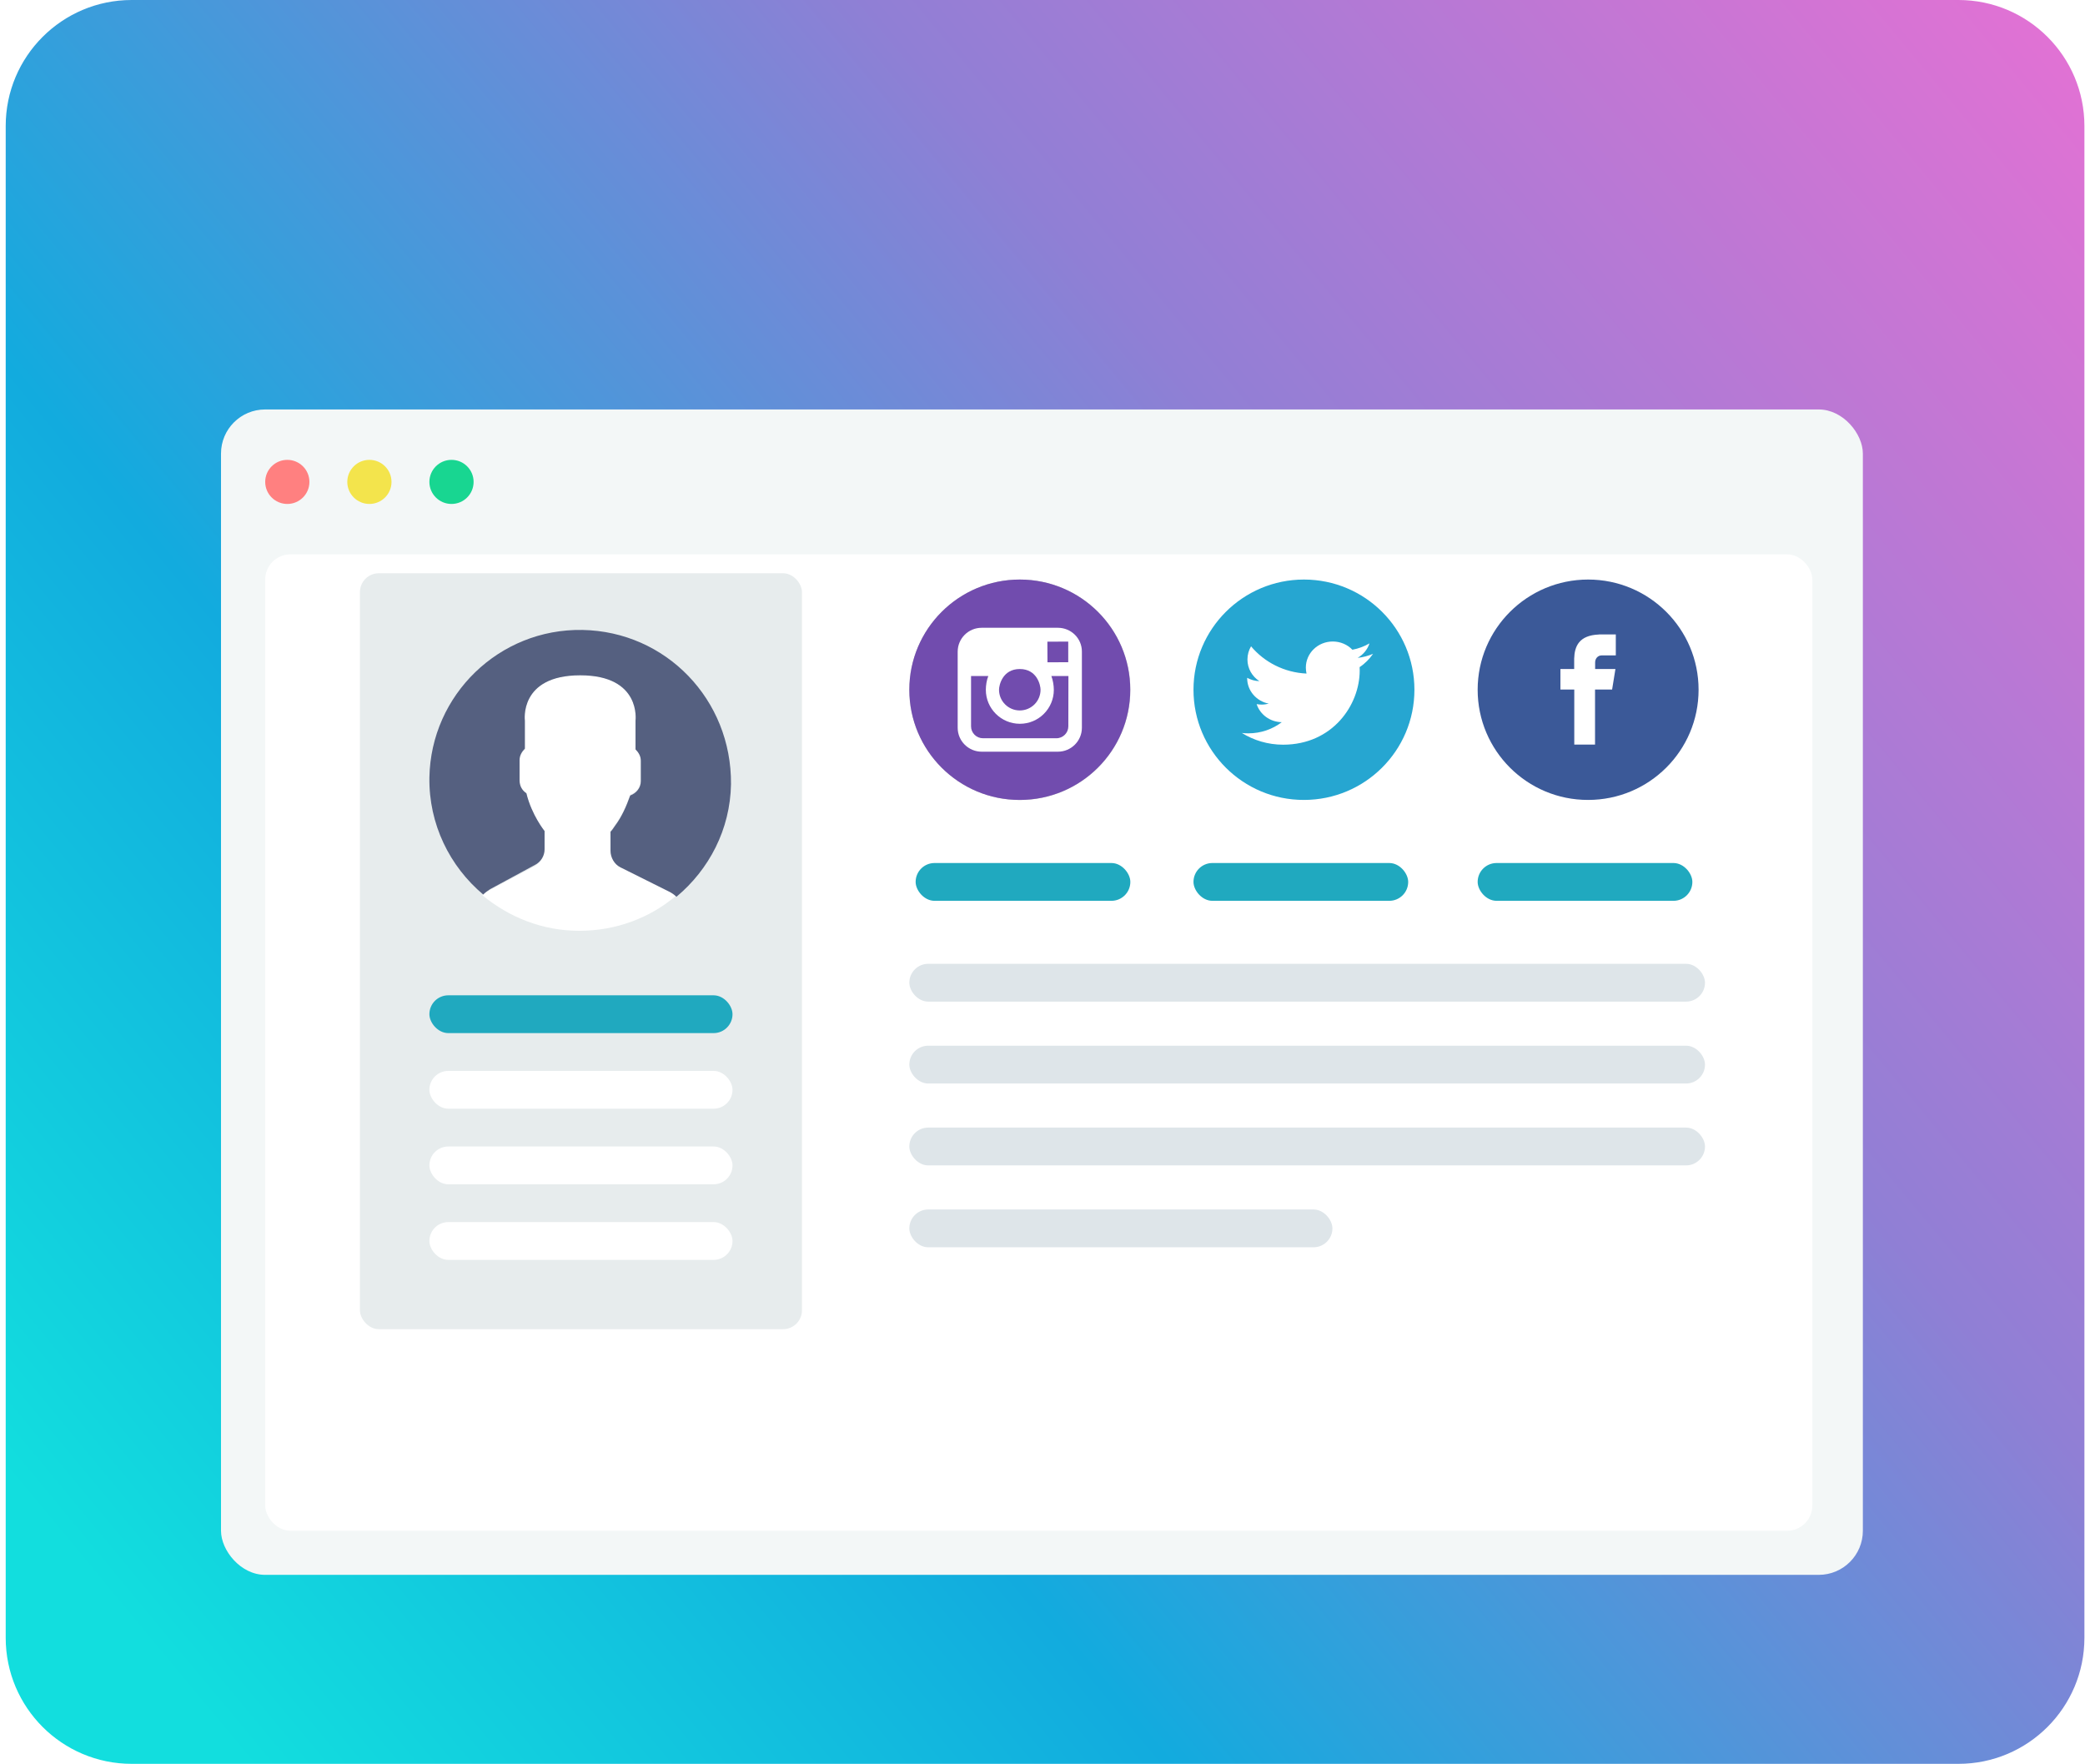 <svg width="331" height="280" viewBox="0 0 331 280" fill="none" xmlns="http://www.w3.org/2000/svg">
<path d="M0.906 20C0.906 8.954 9.861 0 20.906 0H310.906C321.952 0 330.906 8.954 330.906 20V260C330.906 271.046 321.952 280 310.906 280H20.906C9.861 280 0.906 271.046 0.906 260V20Z" fill="url(#paint0_linear_3511_632)"/>
<g filter="url(#filter0_d_3511_632)">
<rect x="35.085" y="50" width="260.65" height="185" rx="7" fill="#F3F7F7"/>
<g filter="url(#filter1_d_3511_632)">
<rect x="42.102" y="73" width="245.613" height="155" rx="4" fill="white"/>
</g>
<ellipse cx="45.611" cy="61.5" rx="3.509" ry="3.5" fill="#FF8080"/>
<ellipse cx="58.644" cy="61.5" rx="3.509" ry="3.5" fill="#F3E44C"/>
<ellipse cx="71.677" cy="61.5" rx="3.509" ry="3.5" fill="#18D691"/>
</g>
<rect x="57.14" y="91" width="70.175" height="120" rx="3" fill="#E7ECED"/>
<g clip-path="url(#clip0_3511_632)">
<path d="M85.01 137.44L77.792 141.28C77.311 141.52 76.95 141.76 76.589 142.12C80.8 145.6 86.093 147.76 91.988 147.76C97.762 147.76 103.176 145.72 107.266 142.24C106.905 141.88 106.424 141.64 106.063 141.4L98.484 137.56C97.522 137.08 96.92 136.12 96.92 134.92V131.92C97.161 131.68 97.401 131.32 97.642 130.96C98.725 129.52 99.446 127.84 100.048 126.16C101.01 125.8 101.732 124.96 101.732 123.88V120.64C101.732 119.92 101.371 119.32 100.89 118.84V114.4C100.89 114.4 101.852 107.2 92.108 107.2C82.364 107.2 83.326 114.4 83.326 114.4V118.96C82.845 119.44 82.484 120.04 82.484 120.76V124C82.484 124.84 82.965 125.56 83.567 126.04C84.409 129.52 86.454 132.04 86.454 132.04V134.8C86.454 135.88 85.853 136.84 85.01 137.44Z" fill="white"/>
<path d="M92.469 100.001C79.236 99.761 68.409 110.321 68.169 123.401C68.048 130.841 71.417 137.561 76.71 142.001C77.071 141.641 77.432 141.401 77.793 141.161L84.89 137.321C85.853 136.841 86.454 135.881 86.454 134.801V131.921C86.454 131.921 84.409 129.401 83.567 125.921C82.845 125.441 82.484 124.721 82.484 123.881V120.641C82.484 119.921 82.845 119.321 83.326 118.841V114.401C83.326 114.401 82.364 107.201 92.108 107.201C101.853 107.201 100.89 114.401 100.89 114.401V118.961C101.371 119.441 101.732 120.041 101.732 120.761V124.001C101.732 125.081 101.011 125.921 100.048 126.281C99.447 127.961 98.725 129.641 97.642 131.081C97.401 131.441 97.161 131.801 96.92 132.041V135.041C96.92 136.121 97.522 137.201 98.484 137.681L106.183 141.521C106.665 141.761 107.026 142.001 107.386 142.361C112.559 138.041 115.928 131.681 116.048 124.481C116.168 111.041 105.702 100.241 92.469 100.001Z" fill="#556080"/>
</g>
<rect x="234.583" y="137" width="34.085" height="6" rx="3" fill="#20A9BF"/>
<rect x="189.47" y="137" width="34.085" height="6" rx="3" fill="#20A9BF"/>
<rect x="145.36" y="137" width="34.085" height="6" rx="3" fill="#20A9BF"/>
<rect x="144.358" y="153" width="126.315" height="6" rx="3" fill="#DEE5E9"/>
<rect x="144.358" y="166" width="126.315" height="6" rx="3" fill="#DEE5E9"/>
<rect x="144.358" y="179" width="126.315" height="6" rx="3" fill="#DEE5E9"/>
<rect x="144.358" y="192" width="67.168" height="6" rx="3" fill="#DEE5E9"/>
<rect x="68.168" y="158" width="48.12" height="6" rx="3" fill="#20A9BF"/>
<rect x="68.168" y="170" width="48.12" height="6" rx="3" fill="white"/>
<rect x="68.168" y="182" width="48.12" height="6" rx="3" fill="white"/>
<rect x="68.168" y="194" width="48.12" height="6" rx="3" fill="white"/>
<ellipse cx="161.902" cy="109.5" rx="17.544" ry="17.5" fill="#C4C4C4"/>
<g clip-path="url(#clip1_3511_632)">
<path d="M161.894 92C171.588 92 179.43 99.838 179.43 109.492C179.43 119.162 171.573 126.985 161.894 126.985C152.215 127 144.358 119.162 144.358 109.492C144.358 99.838 152.215 92 161.894 92Z" fill="#714CAE"/>
<path d="M167.945 99.657H155.843C153.736 99.657 152.035 101.354 152.035 103.456V115.528C152.035 117.63 153.751 119.327 155.843 119.327H167.945C170.053 119.327 171.754 117.615 171.754 115.528V103.456C171.769 101.354 170.053 99.657 167.945 99.657ZM169.149 101.849H169.586V105.123L166.289 105.138L166.274 101.864L169.149 101.849ZM161.894 106.204C164.634 106.204 165.191 108.771 165.191 109.492C165.191 111.309 163.715 112.78 161.894 112.78C160.073 112.78 158.598 111.309 158.598 109.492C158.598 108.771 159.155 106.204 161.894 106.204ZM169.601 115.303C169.601 116.339 168.758 117.195 167.704 117.195H156.054C155.015 117.195 154.157 116.354 154.157 115.303V107.315H156.897C156.641 107.946 156.505 108.786 156.505 109.507C156.505 112.48 158.929 114.897 161.909 114.897C164.89 114.897 167.298 112.48 167.298 109.507C167.298 108.786 167.147 107.946 166.907 107.315H169.616L169.601 115.303Z" fill="white"/>
</g>
<g clip-path="url(#clip2_3511_632)">
<path d="M207.006 92C216.7 92 224.543 99.838 224.543 109.492C224.543 119.162 216.685 126.985 207.006 126.985C197.328 127 189.47 119.162 189.47 109.492C189.47 99.838 197.328 92 207.006 92Z" fill="#26A6D1"/>
<path d="M217.98 103.787C217.212 104.117 216.384 104.342 215.526 104.433C216.414 103.922 217.092 103.111 217.408 102.135C216.58 102.616 215.662 102.961 214.698 103.141C213.916 102.33 212.802 101.835 211.582 101.835C209.219 101.835 207.307 103.682 207.307 105.979C207.307 106.309 207.353 106.625 207.413 106.925C203.86 106.76 200.714 105.108 198.607 102.601C198.246 103.216 198.035 103.922 198.035 104.688C198.035 106.129 198.788 107.391 199.932 108.126C199.224 108.111 198.577 107.916 197.99 107.601V107.646C197.99 109.658 199.465 111.324 201.422 111.7C201.061 111.79 200.684 111.85 200.293 111.85C200.022 111.85 199.751 111.82 199.495 111.775C200.037 113.427 201.618 114.613 203.484 114.643C202.024 115.754 200.173 116.415 198.171 116.415C197.824 116.415 197.478 116.4 197.147 116.354C199.044 117.526 201.286 118.216 203.695 118.216C211.552 118.216 215.857 111.91 215.857 106.445L215.842 105.904C216.685 105.348 217.408 104.613 217.98 103.787Z" fill="white"/>
</g>
<g clip-path="url(#clip3_3511_632)">
<path d="M252.119 92C261.813 92 269.655 99.838 269.655 109.492C269.655 119.162 261.798 126.985 252.119 126.985C242.44 127 234.583 119.162 234.583 109.492C234.583 99.838 242.44 92 252.119 92Z" fill="#3B5998"/>
<path d="M254.256 104.042H256.514V100.709H253.85V100.724C250.628 100.844 249.966 102.646 249.906 104.538V106.204H247.723V109.463H249.921V118.201H253.217V109.463H255.927L256.454 106.204H253.232V105.198C253.217 104.553 253.654 104.042 254.256 104.042Z" fill="white"/>
</g>
<defs>
<filter id="filter0_d_3511_632" x="5.085" y="35" width="320.65" height="245" filterUnits="userSpaceOnUse" color-interpolation-filters="sRGB">
<feFlood flood-opacity="0" result="BackgroundImageFix"/>
<feColorMatrix in="SourceAlpha" type="matrix" values="0 0 0 0 0 0 0 0 0 0 0 0 0 0 0 0 0 0 127 0" result="hardAlpha"/>
<feOffset dy="15"/>
<feGaussianBlur stdDeviation="15"/>
<feComposite in2="hardAlpha" operator="out"/>
<feColorMatrix type="matrix" values="0 0 0 0 0 0 0 0 0 0 0 0 0 0 0 0 0 0 0.1 0"/>
<feBlend mode="normal" in2="BackgroundImageFix" result="effect1_dropShadow_3511_632"/>
<feBlend mode="normal" in="SourceGraphic" in2="effect1_dropShadow_3511_632" result="shape"/>
</filter>
<filter id="filter1_d_3511_632" x="36.102" y="67" width="257.612" height="167" filterUnits="userSpaceOnUse" color-interpolation-filters="sRGB">
<feFlood flood-opacity="0" result="BackgroundImageFix"/>
<feColorMatrix in="SourceAlpha" type="matrix" values="0 0 0 0 0 0 0 0 0 0 0 0 0 0 0 0 0 0 127 0" result="hardAlpha"/>
<feOffset/>
<feGaussianBlur stdDeviation="3"/>
<feColorMatrix type="matrix" values="0 0 0 0 0.441 0 0 0 0 0.46 0 0 0 0 0.508 0 0 0 0.05 0"/>
<feBlend mode="normal" in2="BackgroundImageFix" result="effect1_dropShadow_3511_632"/>
<feBlend mode="normal" in="SourceGraphic" in2="effect1_dropShadow_3511_632" result="shape"/>
</filter>
<linearGradient id="paint0_linear_3511_632" x1="330.823" y1="-1.04595e-05" x2="9.301" y2="267.028" gradientUnits="userSpaceOnUse">
<stop stop-color="#E571D4"/>
<stop offset="0.355" stop-color="#907FD5"/>
<stop offset="0.695" stop-color="#12ABDE"/>
<stop offset="0.965" stop-color="#12DEDE"/>
</linearGradient>
<clipPath id="clip0_3511_632">
<rect width="48.12" height="48" fill="white" transform="translate(68.168 100)"/>
</clipPath>
<clipPath id="clip1_3511_632">
<rect width="35.087" height="35" fill="white" transform="translate(144.358 92)"/>
</clipPath>
<clipPath id="clip2_3511_632">
<rect width="35.087" height="35" fill="white" transform="translate(189.47 92)"/>
</clipPath>
<clipPath id="clip3_3511_632">
<rect width="35.087" height="35" fill="white" transform="translate(234.583 92)"/>
</clipPath>
</defs>
</svg>
